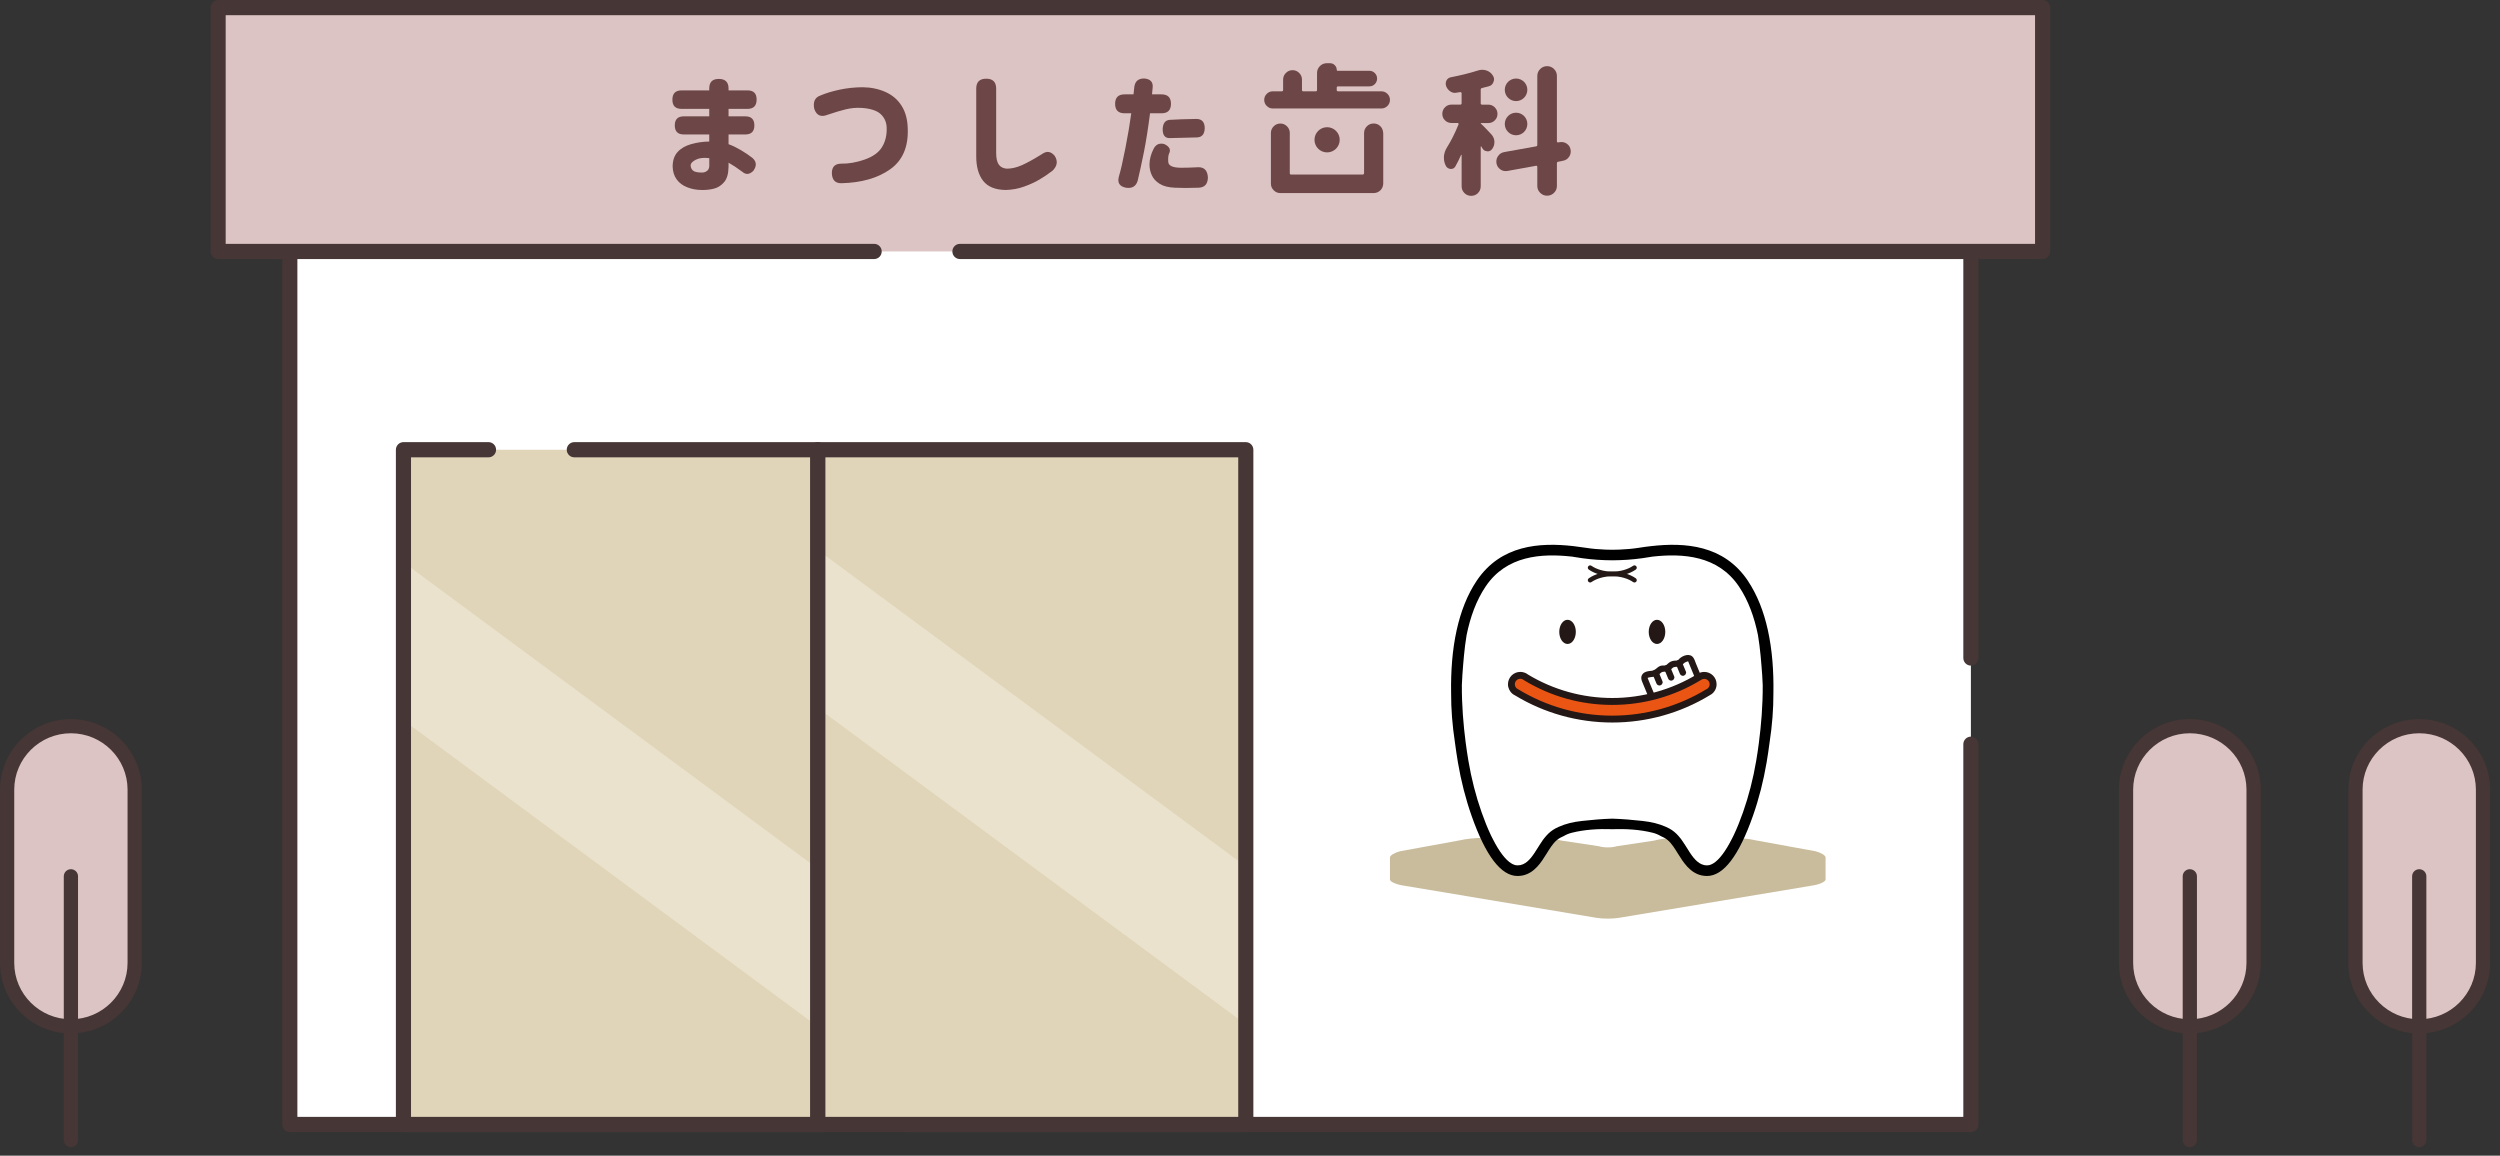 <svg width="212" height="98" viewBox="0 0 212 98" fill="none" xmlns="http://www.w3.org/2000/svg">
<rect x="0" y="0" width="212" height="98" fill="#333333" stroke="none"/>
<path d="M6.013 87.037C9 87.037 11.422 84.629 11.422 81.658V66.96C11.422 63.989 9 61.581 6.013 61.581C3.026 61.581 0.604 63.989 0.604 66.96V81.655C0.604 84.626 3.026 87.034 6.013 87.034V87.037Z" fill="#DDC4C4"/>
<path d="M6.013 87.638C2.697 87.638 0 84.956 0 81.658V66.96C0 63.662 2.697 60.98 6.013 60.98C9.328 60.98 12.025 63.662 12.025 66.96V81.655C12.025 84.953 9.328 87.635 6.013 87.635V87.638ZM6.013 62.181C3.364 62.181 1.208 64.326 1.208 66.96V81.655C1.208 84.289 3.364 86.434 6.013 86.434C8.661 86.434 10.817 84.289 10.817 81.655V66.96C10.817 64.326 8.661 62.181 6.013 62.181Z" fill="#463635"/>
<path d="M6.013 97.285C5.681 97.285 5.409 97.014 5.409 96.684V74.309C5.409 73.978 5.681 73.708 6.013 73.708C6.345 73.708 6.617 73.978 6.617 74.309V96.684C6.617 97.014 6.345 97.285 6.013 97.285Z" fill="#463635"/>
<path d="M185.697 87.037C188.683 87.037 191.105 84.629 191.105 81.658V66.96C191.105 63.989 188.683 61.581 185.697 61.581C182.71 61.581 180.288 63.989 180.288 66.96V81.655C180.288 84.626 182.71 87.034 185.697 87.034V87.037Z" fill="#DDC4C4"/>
<path d="M185.696 87.638C182.38 87.638 179.684 84.956 179.684 81.658V66.96C179.684 63.662 182.38 60.98 185.696 60.98C189.012 60.98 191.709 63.662 191.709 66.96V81.655C191.709 84.953 189.012 87.635 185.696 87.635V87.638ZM185.696 62.181C183.048 62.181 180.892 64.326 180.892 66.96V81.655C180.892 84.289 183.048 86.434 185.696 86.434C188.345 86.434 190.501 84.289 190.501 81.655V66.96C190.501 64.326 188.345 62.181 185.696 62.181Z" fill="#463635"/>
<path d="M185.697 97.285C185.365 97.285 185.093 97.014 185.093 96.684V74.309C185.093 73.978 185.365 73.708 185.697 73.708C186.029 73.708 186.301 73.978 186.301 74.309V96.684C186.301 97.014 186.029 97.285 185.697 97.285Z" fill="#463635"/>
<path d="M205.152 87.037C208.138 87.037 210.56 84.629 210.56 81.658V66.96C210.56 63.989 208.138 61.581 205.152 61.581C202.165 61.581 199.743 63.989 199.743 66.96V81.655C199.743 84.626 202.165 87.034 205.152 87.034V87.037Z" fill="#DDC4C4"/>
<path d="M205.151 87.638C201.835 87.638 199.139 84.956 199.139 81.658V66.96C199.139 63.662 201.835 60.98 205.151 60.98C208.467 60.98 211.164 63.662 211.164 66.96V81.655C211.164 84.953 208.467 87.635 205.151 87.635V87.638ZM205.151 62.181C202.503 62.181 200.347 64.326 200.347 66.96V81.655C200.347 84.289 202.503 86.434 205.151 86.434C207.8 86.434 209.956 84.289 209.956 81.655V66.96C209.956 64.326 207.8 62.181 205.151 62.181Z" fill="#463635"/>
<path d="M205.152 97.285C204.82 97.285 204.548 97.014 204.548 96.684V74.309C204.548 73.978 204.82 73.708 205.152 73.708C205.484 73.708 205.756 73.978 205.756 74.309V96.684C205.756 97.014 205.484 97.285 205.152 97.285Z" fill="#463635"/>
<g clip-path="url(#clip0_2093_1987)">
<path d="M167.132 10.984H24.577V95.359H167.132V10.984Z" fill="white"/>
<path d="M167.132 96H77.123C76.77 96 76.482 95.713 76.482 95.355C76.482 94.998 76.77 94.711 77.123 94.711H166.49V63.109C166.49 62.755 166.779 62.465 167.132 62.465C167.485 62.465 167.773 62.755 167.773 63.109V95.355C167.773 95.526 167.706 95.694 167.587 95.813C167.465 95.932 167.302 96 167.132 96ZM69.849 96H24.577C24.407 96 24.244 95.932 24.122 95.813C24.003 95.694 23.936 95.526 23.936 95.355V10.984C23.936 10.813 24.003 10.649 24.122 10.526C24.244 10.407 24.407 10.339 24.577 10.339H167.132C167.302 10.339 167.465 10.407 167.587 10.526C167.706 10.649 167.773 10.813 167.773 10.984V55.8C167.773 56.154 167.485 56.444 167.132 56.444C166.779 56.444 166.49 56.154 166.49 55.8V11.629H25.218V94.711H69.849C70.205 94.711 70.49 95.001 70.49 95.355C70.49 95.71 70.205 96 69.849 96Z" fill="#463635"/>
<path d="M34.215 95.359H69.356V38.138L34.215 38.138L34.215 95.359Z" fill="#E0D5B9"/>
<path opacity="0.5" d="M69.311 73.632L34.255 47.712L34.255 61.108L69.311 87.028V73.632Z" fill="#F5F0E1"/>
<path d="M69.353 96H34.213C34.046 96 33.879 95.932 33.761 95.813C33.642 95.694 33.571 95.526 33.571 95.356V38.138C33.571 37.967 33.642 37.799 33.761 37.68C33.879 37.561 34.046 37.493 34.213 37.493H41.426C41.779 37.493 42.068 37.78 42.068 38.138C42.068 38.495 41.779 38.782 41.426 38.782H34.854V94.711H68.714V38.782H48.7C48.348 38.782 48.059 38.492 48.059 38.138C48.059 37.783 48.348 37.493 48.7 37.493H69.353C69.523 37.493 69.689 37.561 69.808 37.68C69.927 37.799 69.994 37.967 69.994 38.138V95.356C69.994 95.526 69.927 95.694 69.808 95.813C69.689 95.932 69.523 96 69.353 96Z" fill="#463635"/>
<path d="M69.356 95.359H105.647V38.138L69.356 38.138V95.359Z" fill="#E0D5B9"/>
<path opacity="0.5" d="M105.03 73.02L69.974 47.1L69.974 60.496L105.03 86.416V73.02Z" fill="#F5F0E1"/>
<path d="M105.644 96H69.352C69 96 68.711 95.71 68.711 95.356V38.138C68.711 37.783 69 37.493 69.352 37.493H105.644C105.997 37.493 106.285 37.783 106.285 38.138V95.359C106.285 95.713 105.997 96.003 105.644 96.003V96ZM69.994 94.711H105.002V38.782H69.994V94.714V94.711Z" fill="#463635"/>
<path d="M173.216 0.645H18.496V21.323H173.216V0.645Z" fill="#DDC4C4"/>
<path d="M173.213 21.968H81.402C81.046 21.968 80.761 21.678 80.761 21.323C80.761 20.969 81.046 20.679 81.402 20.679H172.572V1.289H19.137V20.679H74.128C74.481 20.679 74.769 20.966 74.769 21.323C74.769 21.681 74.481 21.968 74.128 21.968H18.496C18.326 21.968 18.162 21.897 18.041 21.778C17.922 21.659 17.855 21.491 17.855 21.323V0.645C17.855 0.474 17.922 0.306 18.041 0.187C18.162 0.068 18.326 0 18.496 0H173.213C173.383 0 173.55 0.068 173.668 0.187C173.787 0.306 173.854 0.474 173.854 0.645V21.323C173.854 21.491 173.787 21.659 173.668 21.778C173.55 21.897 173.383 21.968 173.213 21.968Z" fill="#463635"/>
<path d="M148.893 71.261C148.426 71.142 147.501 71.045 146.842 71.045H142.226C141.564 71.045 140.679 71.152 140.262 71.283L137.104 71.76C136.684 71.892 136 71.892 135.58 71.76L132.422 71.283C132.001 71.152 131.12 71.045 130.458 71.045H125.842C125.18 71.045 124.258 71.142 123.787 71.261L118.719 72.187C118.252 72.306 117.869 72.541 117.869 72.711V74.584C117.869 74.753 118.308 74.969 118.845 75.07L135.36 77.828C135.897 77.925 136.778 77.925 137.314 77.828L153.83 75.07C154.366 74.973 154.808 74.753 154.808 74.584V72.711C154.808 72.541 154.426 72.306 153.958 72.187L148.89 71.261H148.893Z" fill="#C9BC9C"/>
<path d="M149.083 53.863C148.775 52.341 148.264 50.914 147.464 49.728C145.695 47.108 142.741 46.908 140.119 47.203C140.041 47.215 139.965 47.228 139.903 47.237C139.043 47.388 138.197 47.472 137.365 47.501C137.152 47.51 136.939 47.513 136.726 47.513C136.512 47.513 136.296 47.507 136.086 47.501C135.255 47.472 134.408 47.388 133.549 47.237C133.483 47.224 133.411 47.215 133.332 47.203C130.713 46.908 127.756 47.108 125.987 49.728C125.187 50.914 124.676 52.341 124.369 53.863C124.174 55.033 124.09 56.197 124.011 57.251C123.989 57.533 123.977 57.819 123.967 58.104C123.958 59.83 124.099 61.505 124.287 62.935C124.362 63.503 124.441 64.03 124.522 64.51C124.776 66.019 125.153 67.49 125.642 68.883C126.633 71.704 127.772 73.388 128.69 73.388C128.854 73.388 129.004 73.354 129.142 73.297C129.675 73.075 130.049 72.479 130.409 71.895C130.462 71.807 130.516 71.723 130.569 71.641C130.914 71.101 131.272 70.59 131.902 70.251C131.996 70.201 132.093 70.154 132.194 70.11C132.749 69.862 133.398 69.699 134.17 69.614C134.979 69.527 135.844 69.448 136.726 69.42C137.607 69.445 138.473 69.527 139.282 69.614C140.053 69.696 140.702 69.859 141.258 70.11C141.358 70.154 141.455 70.201 141.549 70.251C142.177 70.59 142.537 71.101 142.882 71.641C142.936 71.723 142.989 71.81 143.042 71.895C143.406 72.479 143.779 73.075 144.309 73.297C144.447 73.354 144.598 73.388 144.761 73.388C145.68 73.388 146.818 71.704 147.809 68.883C148.299 67.494 148.675 66.022 148.929 64.51C149.011 64.033 149.089 63.503 149.164 62.935C149.349 61.505 149.494 59.83 149.484 58.104C149.475 57.819 149.462 57.533 149.44 57.251C149.362 56.197 149.277 55.033 149.083 53.863Z" fill="white"/>
<path d="M148.205 49.227C146.17 46.212 142.889 45.983 140.007 46.312C139.662 46.35 139.323 46.397 138.994 46.45C138.448 46.535 137.893 46.585 137.326 46.607C137.125 46.613 136.921 46.62 136.723 46.62C136.523 46.62 136.322 46.613 136.121 46.607C135.554 46.585 134.998 46.535 134.453 46.45C134.123 46.4 133.785 46.353 133.44 46.312C130.554 45.983 127.274 46.212 125.238 49.227C124.413 50.447 123.871 51.881 123.529 53.418C123.149 55.128 123.024 56.966 123.055 58.786C123.049 60.128 123.159 61.521 123.378 62.955C123.454 63.542 123.542 64.112 123.632 64.658C123.896 66.221 124.285 67.739 124.79 69.179C125.978 72.567 127.289 74.283 128.685 74.283C128.836 74.283 128.974 74.267 129.108 74.242C130.125 74.038 130.699 73.123 131.166 72.366C131.219 72.282 131.269 72.2 131.32 72.119C131.608 71.667 131.881 71.275 132.32 71.036C132.408 70.989 132.502 70.945 132.596 70.904C132.8 70.782 133.023 70.685 133.273 70.622C134.384 70.34 135.563 70.277 136.72 70.315C137.874 70.28 139.057 70.34 140.167 70.622C140.415 70.685 140.637 70.782 140.844 70.904C140.942 70.945 141.033 70.989 141.12 71.036C141.56 71.272 141.832 71.667 142.121 72.119C142.171 72.2 142.224 72.282 142.275 72.366C142.745 73.123 143.316 74.038 144.332 74.242C144.464 74.267 144.605 74.283 144.755 74.283C146.151 74.283 147.462 72.567 148.651 69.179C149.156 67.739 149.544 66.218 149.808 64.658C149.899 64.112 149.987 63.542 150.062 62.955C150.282 61.521 150.388 60.128 150.385 58.786C150.416 56.969 150.291 55.131 149.911 53.418C149.57 51.881 149.024 50.447 148.202 49.227H148.205ZM149.162 62.936C149.087 63.504 149.008 64.031 148.927 64.511C148.673 66.02 148.296 67.491 147.807 68.884C146.816 71.704 145.677 73.389 144.759 73.389C144.595 73.389 144.445 73.355 144.307 73.298C143.774 73.075 143.401 72.479 143.04 71.896C142.987 71.808 142.933 71.723 142.88 71.642C142.535 71.102 142.177 70.591 141.547 70.252C141.453 70.202 141.356 70.155 141.255 70.111C140.7 69.863 140.051 69.7 139.279 69.615C138.47 69.527 137.605 69.449 136.723 69.421C135.842 69.446 134.976 69.527 134.167 69.615C133.396 69.697 132.747 69.86 132.191 70.111C132.091 70.155 131.994 70.202 131.9 70.252C131.272 70.591 130.912 71.102 130.567 71.642C130.513 71.723 130.46 71.811 130.407 71.896C130.043 72.479 129.67 73.075 129.14 73.298C129.002 73.355 128.851 73.389 128.688 73.389C127.769 73.389 126.631 71.704 125.64 68.884C125.15 67.494 124.774 66.023 124.52 64.511C124.438 64.034 124.36 63.504 124.285 62.936C124.1 61.505 123.956 59.83 123.965 58.105C123.974 57.819 123.987 57.534 124.009 57.252C124.087 56.197 124.172 55.034 124.366 53.863C124.674 52.342 125.185 50.914 125.985 49.729C127.75 47.109 130.708 46.908 133.327 47.203C133.405 47.216 133.48 47.228 133.543 47.238C134.402 47.388 135.249 47.473 136.08 47.501C136.294 47.511 136.507 47.514 136.72 47.514C136.933 47.514 137.15 47.508 137.36 47.501C138.191 47.473 139.038 47.388 139.897 47.238C139.963 47.225 140.035 47.216 140.114 47.203C142.732 46.908 145.69 47.109 147.459 49.729C148.259 50.914 148.77 52.342 149.077 53.863C149.272 55.034 149.356 56.197 149.435 57.252C149.457 57.534 149.469 57.819 149.479 58.105C149.488 59.83 149.347 61.505 149.159 62.936H149.162Z" fill="black"/>
<path d="M140.081 59.081L139.47 57.597C139.41 57.45 139.479 57.283 139.626 57.224C139.865 57.126 140.153 57.161 140.392 57.06C140.558 56.992 140.671 56.791 140.837 56.722C141.003 56.653 141.22 56.719 141.386 56.65C141.552 56.581 141.652 56.383 141.812 56.317C141.988 56.245 142.204 56.301 142.38 56.229C142.521 56.17 142.618 55.984 142.763 55.925C142.854 55.887 142.948 55.85 143.039 55.812C143.186 55.752 143.352 55.821 143.412 55.969L144.024 57.453" fill="white"/>
<path d="M140.345 59.008C140.204 58.669 140.063 58.327 139.922 57.989C139.862 57.841 139.796 57.694 139.74 57.546C139.708 57.471 139.705 57.483 139.802 57.455C140 57.399 140.213 57.411 140.411 57.349C140.599 57.289 140.715 57.167 140.859 57.041C141.004 56.916 141.226 56.985 141.405 56.938C141.584 56.891 141.697 56.771 141.822 56.652C141.963 56.52 142.142 56.564 142.324 56.533C142.515 56.498 142.644 56.395 142.776 56.263C142.832 56.207 142.867 56.185 142.939 56.153C143.005 56.125 143.121 56.072 143.152 56.078C143.146 56.078 143.136 56.037 143.149 56.066C143.158 56.087 143.168 56.112 143.177 56.135L143.274 56.373C143.434 56.762 143.594 57.148 143.754 57.537C143.811 57.672 143.936 57.769 144.09 57.728C144.218 57.694 144.338 57.531 144.281 57.392L143.807 56.244C143.745 56.091 143.691 55.902 143.594 55.767C143.312 55.366 142.719 55.57 142.421 55.852C142.374 55.896 142.33 55.962 142.274 55.99C142.195 56.028 142.092 56.015 142.01 56.022C141.753 56.044 141.584 56.131 141.402 56.307C141.358 56.351 141.32 56.401 141.258 56.42C141.16 56.451 141.038 56.426 140.938 56.439C140.671 56.467 140.543 56.624 140.348 56.781C140.207 56.894 139.991 56.884 139.821 56.909C139.583 56.944 139.348 57.026 139.232 57.258C139.122 57.48 139.2 57.678 139.285 57.885C139.461 58.315 139.639 58.742 139.815 59.171C139.871 59.306 139.997 59.403 140.151 59.363C140.279 59.328 140.398 59.165 140.342 59.027L140.345 59.008Z" fill="#231815"/>
<path d="M142.97 56.964C142.86 56.7 142.75 56.433 142.64 56.17C142.612 56.101 142.581 56.044 142.515 56.007C142.455 55.972 142.371 55.956 142.305 55.978C142.239 56 142.176 56.041 142.142 56.104C142.107 56.167 142.085 56.248 142.114 56.314C142.223 56.578 142.333 56.844 142.443 57.108C142.471 57.177 142.502 57.233 142.568 57.271C142.628 57.305 142.713 57.321 142.778 57.299C142.844 57.277 142.907 57.236 142.941 57.174C142.976 57.111 142.998 57.029 142.97 56.964Z" fill="#231815"/>
<path d="M141.977 57.374C141.867 57.11 141.757 56.843 141.647 56.58C141.619 56.511 141.588 56.454 141.522 56.417C141.462 56.382 141.378 56.367 141.312 56.389C141.246 56.41 141.183 56.451 141.149 56.514C141.114 56.577 141.092 56.658 141.12 56.724C141.23 56.988 141.34 57.254 141.45 57.518C141.478 57.587 141.509 57.643 141.575 57.681C141.635 57.716 141.719 57.731 141.785 57.709C141.851 57.687 141.914 57.647 141.948 57.584C141.983 57.521 142.005 57.44 141.977 57.374Z" fill="#231815"/>
<path d="M140.981 57.785C140.872 57.522 140.762 57.255 140.652 56.992C140.624 56.922 140.593 56.866 140.527 56.828C140.467 56.794 140.382 56.778 140.317 56.8C140.251 56.822 140.188 56.863 140.153 56.926C140.119 56.988 140.097 57.07 140.125 57.136C140.235 57.399 140.345 57.666 140.455 57.93C140.483 57.999 140.514 58.055 140.58 58.093C140.64 58.127 140.724 58.143 140.79 58.121C140.856 58.099 140.919 58.058 140.953 57.995C140.988 57.933 141.01 57.851 140.981 57.785Z" fill="#231815"/>
<path d="M144.523 57.275C144.397 57.275 144.281 57.306 144.178 57.36C144.15 57.379 144.118 57.398 144.09 57.413C141.945 58.728 139.423 59.487 136.723 59.487C134.022 59.487 131.542 58.74 129.409 57.448C129.353 57.401 129.29 57.36 129.218 57.332C129.127 57.294 129.029 57.272 128.923 57.272C128.506 57.272 128.167 57.611 128.167 58.028C128.167 58.263 128.274 58.47 128.44 58.608C128.493 58.652 128.55 58.687 128.612 58.715C130.977 60.152 133.75 60.98 136.72 60.98C139.69 60.98 142.481 60.146 144.849 58.699C144.896 58.677 144.937 58.649 144.978 58.621C145.156 58.483 145.272 58.27 145.272 58.025C145.272 57.611 144.937 57.272 144.52 57.272L144.523 57.275Z" fill="#EA5514"/>
<path d="M136.722 61.27C133.809 61.27 130.958 60.477 128.477 58.971C128.396 58.933 128.32 58.886 128.254 58.83C128.013 58.629 127.875 58.334 127.875 58.023C127.875 57.446 128.345 56.976 128.923 56.976C129.064 56.976 129.202 57.004 129.33 57.057C129.418 57.095 129.5 57.142 129.575 57.202C131.726 58.5 134.198 59.19 136.722 59.19C139.247 59.19 141.769 58.488 143.936 57.161L144.043 57.095C144.19 57.02 144.356 56.979 144.522 56.979C145.1 56.979 145.567 57.446 145.567 58.023C145.567 58.35 145.419 58.651 145.159 58.852C145.109 58.892 145.052 58.927 144.993 58.955C142.506 60.47 139.645 61.27 136.722 61.27ZM128.923 57.559C128.668 57.559 128.458 57.766 128.458 58.023C128.458 58.161 128.518 58.29 128.625 58.381C128.656 58.406 128.69 58.428 128.731 58.447L128.763 58.463C131.156 59.918 133.906 60.687 136.716 60.687C139.526 60.687 142.296 59.912 144.695 58.45L144.72 58.438C144.748 58.425 144.773 58.406 144.798 58.39C144.911 58.303 144.977 58.171 144.977 58.026C144.977 57.772 144.77 57.569 144.519 57.569C144.45 57.569 144.381 57.584 144.319 57.616L144.24 57.663C141.979 59.046 139.379 59.777 136.719 59.777C134.06 59.777 131.501 59.056 129.252 57.694L129.217 57.669C129.183 57.641 129.142 57.616 129.101 57.597C129.045 57.572 128.985 57.559 128.923 57.559Z" fill="#231815"/>
<path d="M132.927 54.609C133.315 54.609 133.63 54.15 133.63 53.584C133.63 53.017 133.315 52.558 132.927 52.558C132.539 52.558 132.225 53.017 132.225 53.584C132.225 54.15 132.539 54.609 132.927 54.609Z" fill="#231815"/>
<path d="M140.514 54.609C140.902 54.609 141.217 54.15 141.217 53.584C141.217 53.017 140.902 52.558 140.514 52.558C140.126 52.558 139.812 53.017 139.812 53.584C139.812 54.15 140.126 54.609 140.514 54.609Z" fill="#231815"/>
<path d="M136.722 48.865C135.963 48.865 135.257 48.665 134.73 48.301C134.642 48.238 134.62 48.119 134.68 48.028C134.743 47.94 134.862 47.918 134.953 47.978C135.408 48.294 136.054 48.473 136.722 48.473C137.39 48.473 138.036 48.291 138.491 47.978C138.578 47.915 138.701 47.937 138.763 48.028C138.826 48.116 138.804 48.238 138.713 48.301C138.186 48.665 137.481 48.865 136.722 48.865Z" fill="#231815"/>
<path d="M138.602 49.396C138.564 49.396 138.523 49.383 138.492 49.361C138.037 49.045 137.391 48.866 136.723 48.866C136.055 48.866 135.409 49.048 134.954 49.361C134.866 49.424 134.744 49.402 134.681 49.311C134.618 49.223 134.64 49.101 134.731 49.038C135.258 48.674 135.964 48.474 136.723 48.474C137.482 48.474 138.188 48.674 138.714 49.038C138.802 49.101 138.824 49.22 138.765 49.311C138.727 49.365 138.667 49.396 138.605 49.396H138.602Z" fill="#231815"/>
<path d="M63.892 14.474C64.186 14.059 64.155 13.698 63.803 13.389C63.48 13.141 63.145 12.914 62.798 12.712C62.451 12.509 62.113 12.348 61.781 12.227V11.403H63.203C63.714 11.403 63.971 11.147 63.971 10.634C63.971 10.12 63.716 9.865 63.203 9.865H61.781V9.233H63.383C63.904 9.233 64.162 8.97 64.162 8.443C64.162 7.915 63.902 7.664 63.383 7.664H61.781V7.505C61.781 6.962 61.506 6.692 60.956 6.692C60.407 6.692 60.144 6.962 60.144 7.505V7.664H57.797C57.279 7.664 57.019 7.927 57.019 8.455C57.019 8.983 57.279 9.233 57.797 9.233H60.144V9.865H57.987C57.477 9.865 57.221 10.12 57.221 10.634C57.221 11.147 57.477 11.403 57.987 11.403H60.144V12.001C59.617 12.008 59.108 12.083 58.614 12.22C58.12 12.36 57.734 12.584 57.457 12.893C57.178 13.201 57.04 13.616 57.04 14.134C57.055 14.563 57.17 14.925 57.385 15.219C57.599 15.513 57.898 15.735 58.281 15.884C58.665 16.034 59.079 16.111 59.523 16.111C59.877 16.118 60.217 16.08 60.544 15.998C60.872 15.916 61.157 15.732 61.402 15.45C61.646 15.168 61.773 14.734 61.781 14.146V13.797C62.142 13.999 62.53 14.255 62.945 14.566C63.253 14.836 63.569 14.807 63.892 14.476V14.474ZM60.144 14.124C60.13 14.291 60.062 14.416 59.942 14.503C59.821 14.59 59.682 14.633 59.525 14.633C59.135 14.633 58.877 14.573 58.751 14.452C58.628 14.332 58.566 14.185 58.566 14.011C58.573 13.845 58.72 13.688 59.007 13.544C59.294 13.396 59.672 13.353 60.147 13.413V14.124H60.144Z" fill="#6D4747"/>
<path d="M76.448 8.959C76.121 8.443 75.665 8.055 75.082 7.797C74.499 7.537 73.85 7.404 73.135 7.397C72.45 7.404 71.799 7.474 71.183 7.607C70.566 7.739 70.019 7.906 69.546 8.108C69.096 8.274 68.929 8.651 69.05 9.236C69.245 9.793 69.621 9.96 70.178 9.733C70.795 9.523 71.31 9.369 71.725 9.27C72.139 9.171 72.561 9.13 72.99 9.145C73.795 9.191 74.364 9.371 74.694 9.687C75.024 10.003 75.19 10.403 75.19 10.883C75.205 11.493 75.072 12.025 74.79 12.481C74.508 12.937 74.017 13.286 73.318 13.532C72.619 13.776 71.956 13.891 71.332 13.877C70.797 13.884 70.534 14.159 70.541 14.701C70.563 15.258 70.828 15.538 71.332 15.538C73.048 15.499 74.434 15.104 75.492 14.352C76.55 13.6 77.044 12.435 76.976 10.864C76.955 10.111 76.779 9.477 76.451 8.962L76.448 8.959Z" fill="#6D4747"/>
<path d="M89.431 13.209C89.115 12.825 88.754 12.78 88.347 13.074C87.648 13.51 87.076 13.823 86.635 14.016C86.194 14.209 85.775 14.303 85.377 14.303C85.069 14.281 84.84 14.163 84.695 13.954C84.548 13.744 84.476 13.416 84.476 12.973V7.519C84.476 6.955 84.194 6.673 83.63 6.673C83.066 6.673 82.784 6.955 82.784 7.519V13.255C82.784 14.142 82.979 14.838 83.372 15.337C83.763 15.839 84.399 16.097 85.281 16.111C85.823 16.097 86.339 16.003 86.828 15.829C87.317 15.656 87.758 15.456 88.149 15.224C88.539 14.995 88.908 14.744 89.255 14.474C89.662 14.084 89.723 13.662 89.436 13.209H89.431Z" fill="#6D4747"/>
<path d="M98.594 10.943C98.587 11.492 98.813 11.748 99.271 11.709C99.753 11.695 100.491 11.675 101.484 11.654C101.92 11.647 102.146 11.386 102.161 10.875C102.161 10.357 101.927 10.092 101.462 10.085C100.529 10.099 99.765 10.126 99.17 10.164C98.808 10.203 98.618 10.46 98.594 10.943Z" fill="#6D4747"/>
<path d="M101.652 14.18C101.057 14.211 100.551 14.225 100.129 14.225C99.445 14.218 99.09 14.054 99.069 13.734C99.047 13.413 99.069 13.179 99.136 13.027C99.31 12.697 99.175 12.425 98.729 12.215C98.314 12.109 98.013 12.246 97.825 12.622C97.599 13.059 97.483 13.5 97.476 13.943C97.476 14.259 97.538 14.563 97.668 14.852C97.796 15.142 98.018 15.387 98.334 15.585C98.649 15.785 99.083 15.896 99.633 15.918C100.151 15.947 100.826 15.947 101.652 15.918C102.156 15.896 102.416 15.609 102.431 15.059C102.402 14.481 102.141 14.187 101.652 14.18Z" fill="#6D4747"/>
<path d="M95.367 9.607H95.931C95.811 10.497 95.645 11.485 95.43 12.577C95.216 13.669 95.037 14.453 94.893 14.925C94.726 15.482 94.922 15.812 95.481 15.918C95.999 16 96.332 15.805 96.474 15.33C96.633 14.674 96.804 13.881 96.994 12.948C97.182 12.015 97.358 10.902 97.524 9.607H98.496C99.031 9.607 99.298 9.339 99.298 8.804C99.298 8.269 99.031 8.002 98.496 8.002H97.693L97.749 7.38C97.778 6.95 97.549 6.709 97.059 6.656C96.541 6.642 96.249 6.883 96.189 7.38C96.189 7.387 96.168 7.594 96.122 8.002H95.365C94.83 8.002 94.562 8.269 94.562 8.804C94.562 9.339 94.83 9.607 95.365 9.607H95.367Z" fill="#6D4747"/>
<path d="M125.329 16.372C125.488 16.213 125.565 16.022 125.565 15.796V12.442C125.565 12.428 125.572 12.418 125.587 12.413C125.601 12.409 125.613 12.413 125.62 12.43C125.642 12.476 125.669 12.519 125.7 12.565C125.782 12.724 125.914 12.809 126.095 12.825C126.117 12.833 126.136 12.838 126.151 12.838C126.31 12.838 126.437 12.77 126.534 12.635C126.662 12.461 126.727 12.271 126.727 12.059V11.991C126.712 11.758 126.621 11.555 126.457 11.382C126.028 10.924 125.739 10.625 125.587 10.49C125.572 10.482 125.565 10.47 125.565 10.456C125.565 10.441 125.572 10.434 125.587 10.434H126.208C126.428 10.434 126.611 10.359 126.76 10.207C126.91 10.058 126.987 9.875 126.987 9.66C126.987 9.446 126.912 9.26 126.76 9.106C126.609 8.952 126.425 8.874 126.208 8.874H125.678C125.604 8.874 125.565 8.836 125.565 8.761V7.599C125.565 7.524 125.604 7.479 125.678 7.464C125.873 7.418 126.066 7.37 126.254 7.317C126.449 7.264 126.582 7.141 126.649 6.943C126.678 6.869 126.695 6.796 126.695 6.729C126.695 6.608 126.657 6.495 126.582 6.389C126.454 6.186 126.274 6.047 126.04 5.972C125.919 5.933 125.804 5.917 125.69 5.917C125.577 5.917 125.464 5.936 125.35 5.972C124.635 6.199 123.868 6.389 123.047 6.548C122.873 6.579 122.745 6.669 122.663 6.818C122.618 6.907 122.596 6.999 122.596 7.088C122.596 7.156 122.608 7.223 122.63 7.291C122.697 7.479 122.81 7.628 122.969 7.741C123.097 7.831 123.232 7.876 123.377 7.876C123.415 7.876 123.451 7.872 123.49 7.864C123.579 7.85 123.692 7.831 123.83 7.809C123.859 7.809 123.885 7.819 123.909 7.838C123.931 7.857 123.943 7.881 123.943 7.91V8.756C123.943 8.831 123.904 8.87 123.83 8.87H123.085C122.866 8.87 122.683 8.947 122.533 9.101C122.381 9.255 122.307 9.441 122.307 9.655C122.307 9.87 122.381 10.053 122.533 10.203C122.683 10.352 122.868 10.429 123.085 10.429H123.615C123.637 10.429 123.656 10.441 123.673 10.463C123.688 10.485 123.692 10.511 123.685 10.543C123.384 11.287 123.054 11.946 122.692 12.519C122.55 12.753 122.466 13.002 122.444 13.264V13.378C122.444 13.611 122.492 13.828 122.591 14.033C122.673 14.207 122.81 14.303 122.998 14.327H123.054C123.213 14.327 123.331 14.255 123.415 14.113C123.574 13.836 123.736 13.51 123.9 13.141C123.907 13.127 123.917 13.12 123.929 13.124C123.941 13.129 123.945 13.139 123.945 13.153V15.796C123.945 16.022 124.025 16.213 124.182 16.372C124.341 16.531 124.531 16.608 124.758 16.608C124.984 16.608 125.175 16.528 125.334 16.372H125.329Z" fill="#6D4747"/>
<path d="M130.329 14.074C130.351 14.093 130.363 14.117 130.363 14.146V15.771C130.363 15.998 130.445 16.19 130.606 16.352C130.768 16.513 130.963 16.595 131.194 16.595C131.426 16.595 131.619 16.513 131.782 16.352C131.944 16.19 132.026 15.995 132.026 15.771V13.84C132.026 13.765 132.064 13.724 132.139 13.715L132.534 13.635C132.754 13.597 132.925 13.488 133.053 13.307C133.151 13.165 133.2 13.011 133.2 12.844C133.2 12.799 133.195 12.753 133.187 12.709C133.159 12.49 133.053 12.319 132.872 12.191C132.73 12.092 132.578 12.044 132.421 12.044C132.375 12.044 132.327 12.049 132.274 12.056L132.127 12.078C132.105 12.085 132.081 12.078 132.06 12.061C132.038 12.042 132.026 12.018 132.026 11.989V6.446C132.026 6.213 131.944 6.015 131.782 5.853C131.621 5.692 131.426 5.61 131.194 5.61C130.963 5.61 130.77 5.692 130.606 5.853C130.445 6.015 130.363 6.213 130.363 6.446V12.285C130.363 12.36 130.329 12.401 130.262 12.41L127.565 12.895C127.338 12.934 127.162 13.047 127.035 13.235C126.936 13.377 126.888 13.531 126.888 13.698C126.888 13.751 126.893 13.799 126.9 13.845C126.938 14.064 127.047 14.235 127.228 14.363C127.362 14.462 127.514 14.51 127.678 14.51C127.724 14.51 127.772 14.505 127.825 14.498L130.264 14.057C130.286 14.05 130.31 14.057 130.332 14.074H130.329Z" fill="#6D4747"/>
<path d="M128.562 8.573C129.09 8.573 129.519 8.144 129.519 7.616C129.519 7.088 129.09 6.659 128.562 6.659C128.034 6.659 127.605 7.088 127.605 7.616C127.605 8.144 128.034 8.573 128.562 8.573Z" fill="#6D4747"/>
<path d="M128.562 11.471C129.091 11.471 129.519 11.042 129.519 10.514C129.519 9.985 129.091 9.557 128.562 9.557C128.034 9.557 127.605 9.985 127.605 10.514C127.605 11.042 128.034 11.471 128.562 11.471Z" fill="#6D4747"/>
<path d="M107.926 9.2H117.137C117.339 9.2 117.513 9.127 117.655 8.985C117.797 8.843 117.869 8.672 117.869 8.472C117.869 8.271 117.797 8.1 117.655 7.958C117.513 7.816 117.339 7.744 117.137 7.744H113.469C113.394 7.744 113.355 7.705 113.355 7.63V7.437C113.355 7.363 113.394 7.324 113.469 7.324H116.122C116.303 7.324 116.457 7.261 116.585 7.131C116.713 7.001 116.778 6.847 116.778 6.664C116.778 6.48 116.713 6.324 116.585 6.196C116.457 6.068 116.303 6.003 116.122 6.003H113.425C113.38 6.003 113.358 5.981 113.358 5.936C113.358 5.776 113.302 5.641 113.189 5.528C113.076 5.415 112.941 5.359 112.782 5.359H112.522C112.288 5.359 112.09 5.441 111.929 5.603C111.767 5.764 111.685 5.962 111.685 6.196V7.63C111.685 7.705 111.647 7.744 111.572 7.744H110.521C110.447 7.744 110.408 7.705 110.408 7.63V6.75C110.408 6.531 110.328 6.343 110.172 6.186C110.013 6.027 109.825 5.95 109.608 5.95C109.391 5.95 109.201 6.03 109.044 6.186C108.887 6.343 108.808 6.533 108.808 6.75V7.63C108.808 7.705 108.769 7.744 108.694 7.744H107.928C107.733 7.744 107.562 7.816 107.42 7.958C107.277 8.1 107.205 8.271 107.205 8.472C107.205 8.672 107.277 8.843 107.42 8.985C107.562 9.127 107.733 9.2 107.928 9.2H107.926Z" fill="#6D4747"/>
<path d="M116.488 16.371C116.724 16.371 116.922 16.284 117.083 16.113C117.228 15.961 117.3 15.754 117.3 15.544V11.347C117.3 11.106 117.223 10.86 117.047 10.694C116.871 10.528 116.666 10.458 116.418 10.475C116.257 10.487 116.098 10.547 115.972 10.653C115.772 10.822 115.673 11.031 115.673 11.287V14.688C115.673 14.751 115.623 14.802 115.56 14.802H109.487C109.412 14.802 109.374 14.763 109.374 14.688V11.275C109.374 11.056 109.294 10.868 109.138 10.711C108.978 10.552 108.79 10.475 108.574 10.475C108.357 10.475 108.166 10.554 108.01 10.711C107.851 10.87 107.773 11.058 107.773 11.275V15.573C107.773 15.793 107.853 15.981 108.01 16.137C108.169 16.296 108.357 16.374 108.574 16.374H116.486L116.488 16.371Z" fill="#6D4747"/>
<path d="M111.468 11.857C111.468 12.447 111.947 12.924 112.538 12.924C113.128 12.924 113.608 12.445 113.608 11.857C113.608 11.268 113.128 10.786 112.538 10.786C111.947 10.786 111.468 11.266 111.468 11.857Z" fill="#6D4747"/>
</g>
<defs>
<clipPath id="clip0_2093_1987">
<rect width="156" height="96" fill="white" transform="translate(17.855)"/>
</clipPath>
</defs>
</svg>
